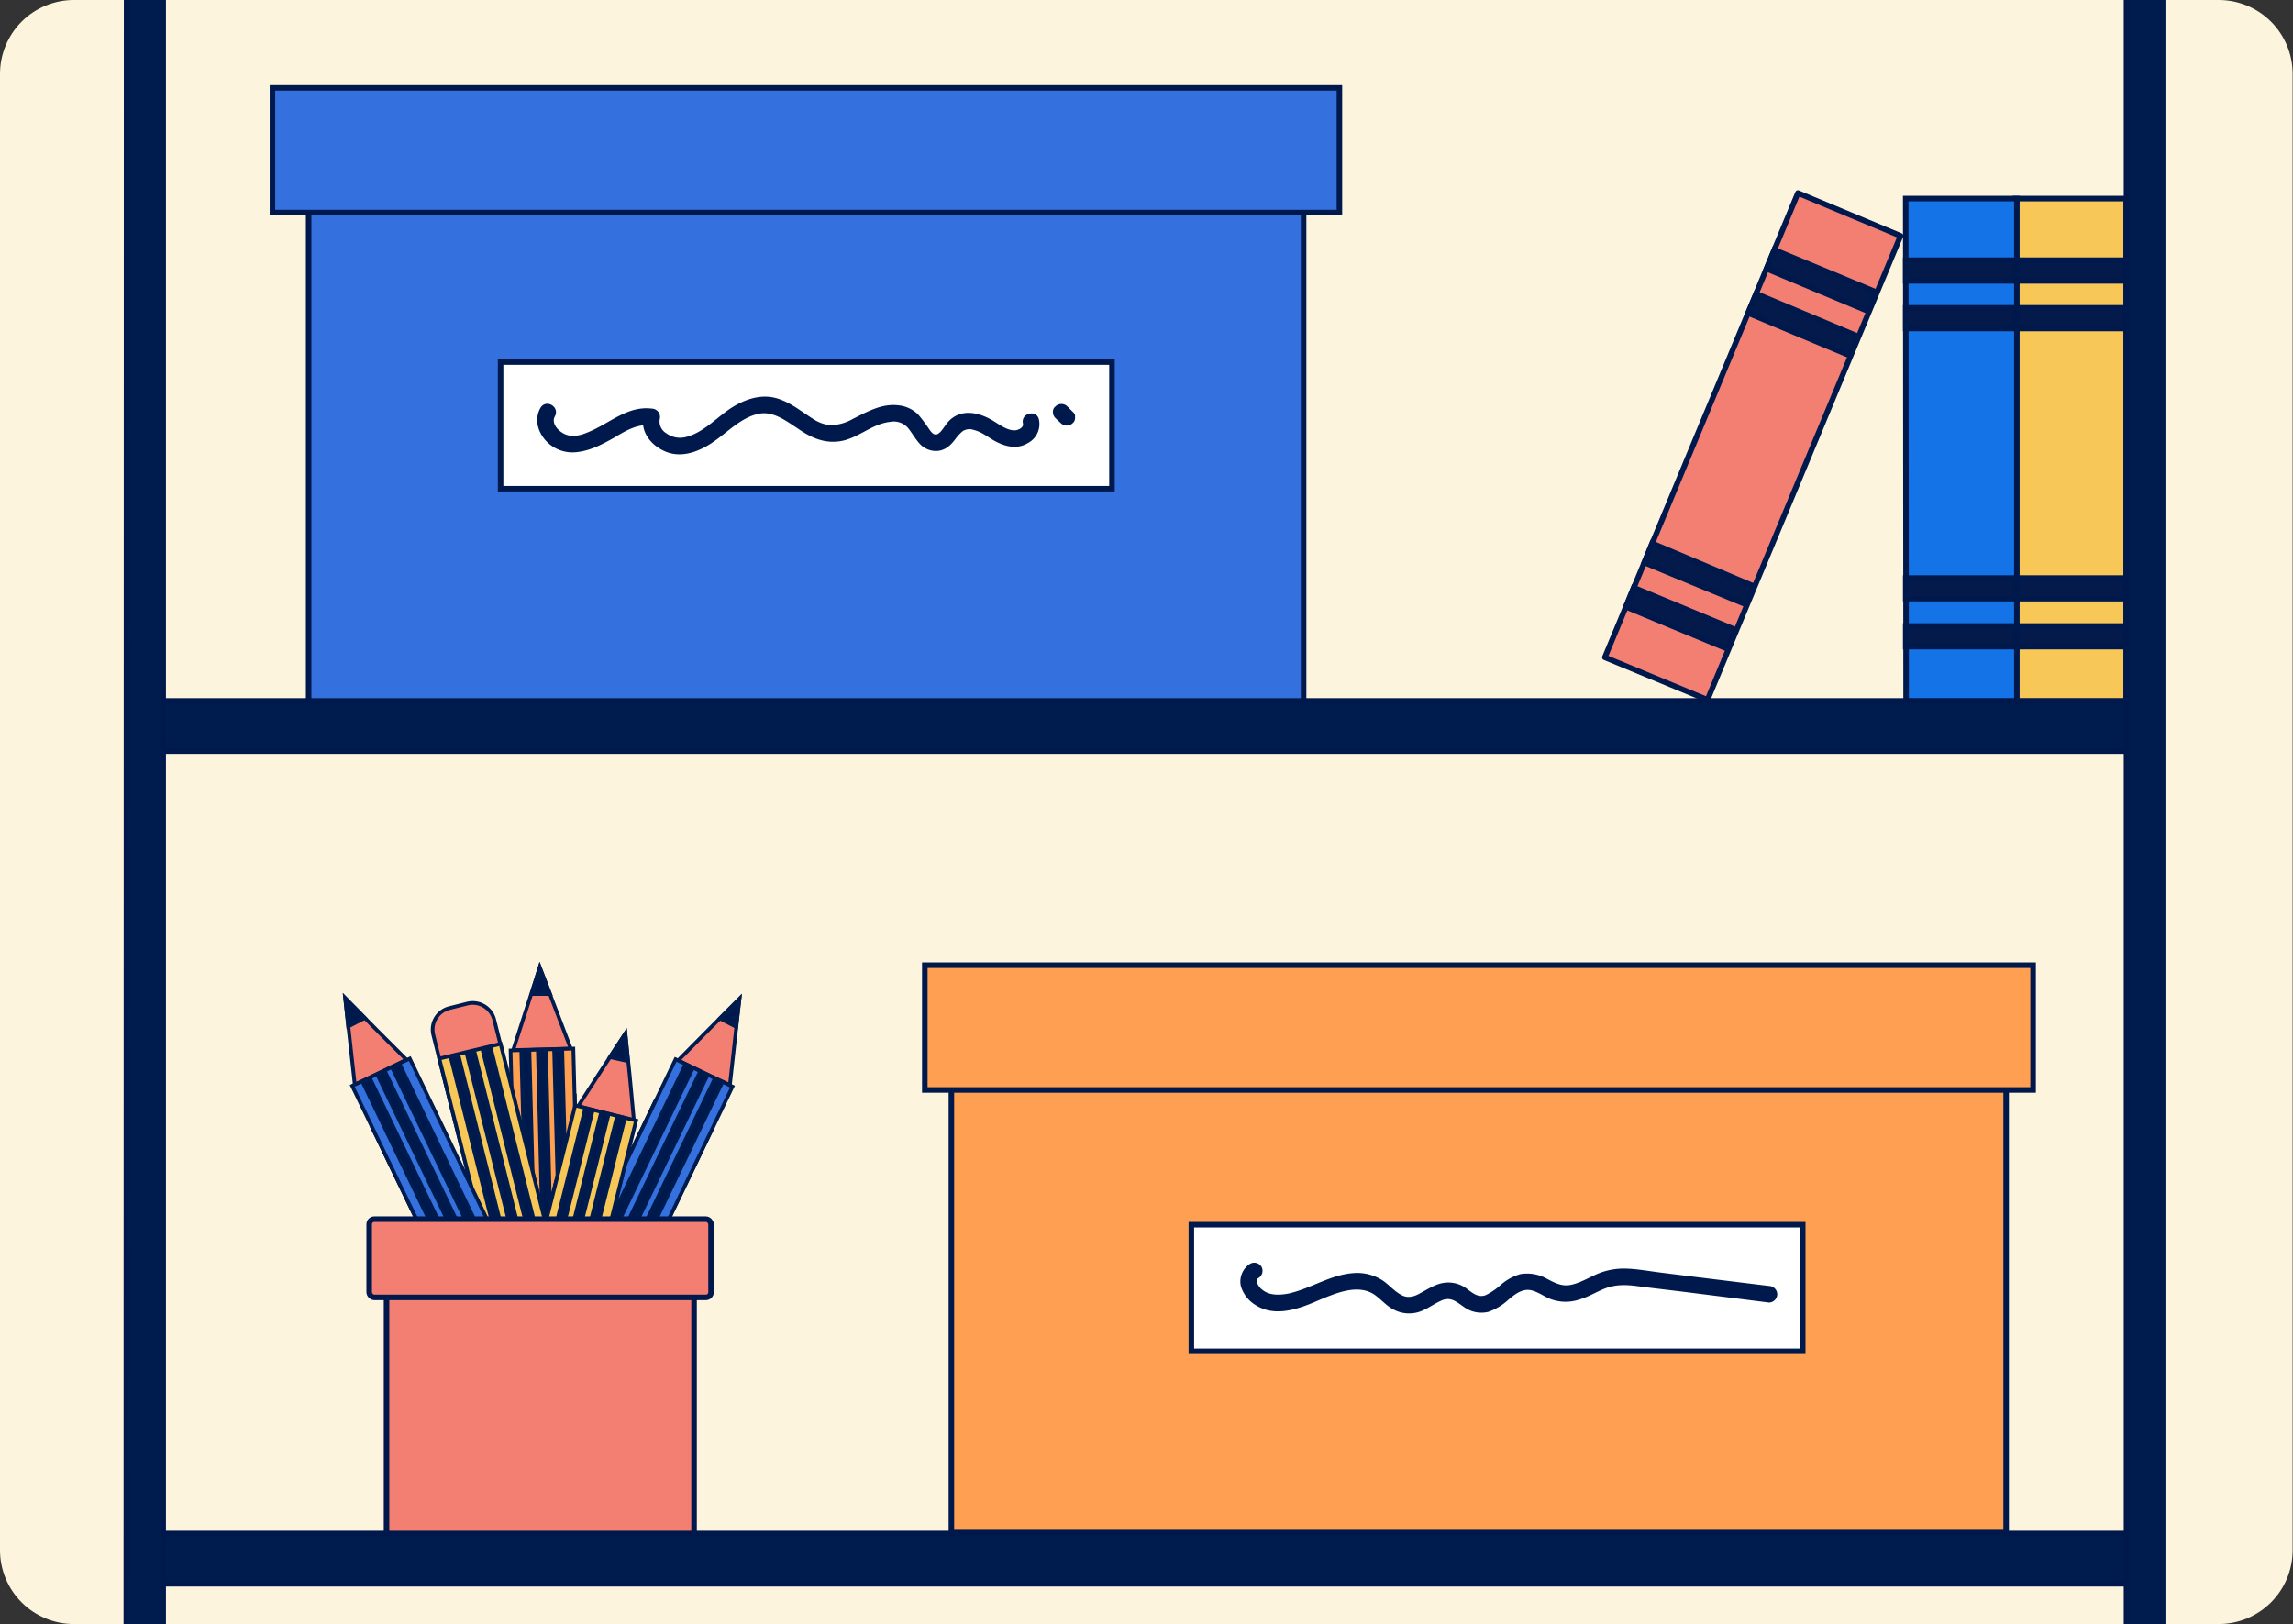 <svg xmlns="http://www.w3.org/2000/svg" width="621.1" height="440"><rect width="100%" height="100%" fill="#333333" stroke="none"/><defs><clipPath id="a"><path fill="none" d="M20 24.2a20 20 0 0 0-20 20v400a20 20 0 0 0 20 20h581a20 20 0 0 0 20-20v-400a20 20 0 0 0-20-20Z"/></clipPath></defs><g clip-path="url(#a)" transform="translate(0 -24.2)"><path fill="#fdf4de" d="M20 24.2h581a20 20 0 0 1 20 20v400a20 20 0 0 1-20 20H20a20 20 0 0 1-20-20v-400a20 20 0 0 1 20-20"/><path fill="#ff9f51" d="M257.7 295.2h285.7v144H257.7z"/><path fill="none" stroke="#00194d" stroke-miterlimit="10" stroke-width="1.5" d="M257.7 295.2h285.7v144H257.7z"/><path fill="#3571de" d="M83.6 61.4h269.5v156.2H83.6z"/><path fill="none" stroke="#00194d" stroke-miterlimit="10" stroke-width="1.5" d="M83.6 61.4h269.5v156.2H83.6z"/><path fill="#f7c758" d="M545.9 78h30v136.2h-30z"/><path fill="none" stroke="#00194d" stroke-miterlimit="10" stroke-width="1.5" d="M545.9 78h30v136.2h-30z"/><path fill="#031a4a" d="M545.9 94.7h29.8v5.6h-29.8z"/><path fill="none" stroke="#00194d" stroke-miterlimit="10" stroke-width="1.5" d="M545.9 94.7h29.8v5.6h-29.8z"/><path fill="#031a4a" d="M545.9 107.6h29.8v5.6h-29.8z"/><path fill="none" stroke="#00194d" stroke-miterlimit="10" stroke-width="1.5" d="M545.9 107.6h29.8v5.6h-29.8z"/><path fill="#031a4a" d="M545.9 180.8h29.8v5.6h-29.8z"/><path fill="none" stroke="#00194d" stroke-miterlimit="10" stroke-width="1.5" d="M545.9 180.8h29.8v5.6h-29.8z"/><path fill="#031a4a" d="M545.9 193.8h29.8v5.6h-29.8z"/><path fill="none" stroke="#00194d" stroke-miterlimit="10" stroke-width="1.5" d="M545.9 193.8h29.8v5.6h-29.8z"/><path fill="#1473e6" d="M516.2 78h30.1v136.2h-30z"/><path fill="none" stroke="#00194d" stroke-width="1.5" d="M516.2 78h30.1v136.2h-30z"/><path fill="#031a4a" d="M516.2 94.7H546v5.6h-29.8z"/><path fill="none" stroke="#00194d" stroke-miterlimit="10" stroke-width="1.5" d="M516.2 94.7H546v5.6h-29.8z"/><path fill="#031a4a" d="M516.2 107.6H546v5.6h-29.8z"/><path fill="none" stroke="#00194d" stroke-miterlimit="10" stroke-width="1.5" d="M516.2 107.6H546v5.6h-29.8z"/><path fill="#031a4a" d="M516.2 180.8H546v5.6h-29.8z"/><path fill="none" stroke="#00194d" stroke-miterlimit="10" stroke-width="1.5" d="M516.2 180.8H546v5.6h-29.8z"/><path fill="#031a4a" d="M516.2 193.8H546v5.6h-29.8z"/><path fill="none" stroke="#00194d" stroke-miterlimit="10" stroke-width="1.5" d="M516.2 193.8H546v5.6h-29.8z"/><path fill="#f37f73" d="M434.7 202.3 487 76.5l27.8 11.6-52.3 125.7z"/><path fill="none" stroke="#00194d" stroke-linecap="round" stroke-linejoin="round" stroke-width="1.5" d="M434.7 202.3 487 76.5l27.8 11.6-52.3 125.7z"/><path fill="#031a4a" d="m478.5 97 2.1-5.1 27.5 11.4-2.1 5.2z"/><path fill="none" stroke="#00194d" stroke-miterlimit="10" stroke-width="1.5" d="m478.5 97 2.1-5.1 27.5 11.4-2.1 5.2z"/><path fill="#031a4a" d="m473.5 109 2.2-5.2 27.5 11.5-2.2 5.2z"/><path fill="none" stroke="#00194d" stroke-miterlimit="10" stroke-width="1.5" d="m473.5 109 2.2-5.2 27.5 11.5-2.2 5.2z"/><path fill="#031a4a" d="m445.4 176.6 2.1-5.2L475 183 473 188z"/><path fill="none" stroke="#00194d" stroke-miterlimit="10" stroke-width="1.5" d="m445.4 176.6 2.1-5.2L475 183 473 188z"/><path fill="#031a4a" d="m440.4 188.6 2.1-5.2 27.5 11.4-2.1 5.2z"/><path fill="none" stroke="#00194d" stroke-miterlimit="10" stroke-width="1.5" d="m440.4 188.6 2.1-5.2 27.5 11.4-2.1 5.2z"/><path fill="#001b4d" d="M39 214.1h540.2v13.6H39z"/><path fill="none" stroke="#00194d" stroke-miterlimit="10" stroke-width="1.5" d="M39 214.1h540.2v13.6H39z"/><path fill="#001b4d" d="M39 439.7h540.2v13.6H39z"/><path fill="none" stroke="#00194d" stroke-miterlimit="10" stroke-width="1.5" d="M39 439.7h540.2v13.6H39z"/><path fill="#001b4d" d="M34.3.8h9.9v566h-10z"/><path fill="none" stroke="#00194d" stroke-miterlimit="10" stroke-width="1.5" d="M34.3.8h9.9v566h-10z"/><path fill="#001b4d" d="M576 .8h9.8v566H576z"/><path fill="none" stroke="#00194d" stroke-miterlimit="10" stroke-width="1.5" d="M576 .8h9.8v566H576z"/><path fill="#fff" d="M135.6 122.3h165.6v34.3H135.6z"/><path fill="none" stroke="#00194d" stroke-miterlimit="10" stroke-width="1.5" d="M135.6 122.3h165.6v34.3H135.6z"/><path fill="#00194d" d="M146.4 134.7c-1.6 2.8-.9 6 1.1 8.5a9.8 9.8 0 0 0 8.7 3.5c3.8-.4 7.1-2.2 10.3-4 3.1-1.9 6.3-3.7 10-3.3l-2.1-2.8c-1.2 4.5 2 8.4 6 10 4.5 1.8 9.3-.2 13-2.8 3.9-2.7 7.4-6.5 12.1-7.5 4-.8 7.5 2 10.6 4 3.7 2.6 7.6 4.3 12.2 3.3 4.5-1 8.1-4.6 12.8-5.1a5.1 5.1 0 0 1 4.8 1.6c1.1 1.3 2 3 3.2 4.3a5.9 5.9 0 0 0 5.4 1.9c2-.4 3.3-1.8 4.4-3.3a10.8 10.8 0 0 1 1.9-2 3.4 3.4 0 0 1 3-.3c2.5.6 4.4 2.5 6.7 3.5 2.6 1.2 5.4 1.6 8 0a5.8 5.8 0 0 0 2.9-6.4c-.7-2.8-5-1.6-4.3 1.2.2 1.1-1.4 1.8-2.3 1.8-2.1 0-4.1-1.6-5.8-2.6-3.8-2.3-8.6-3.4-12 .1-1 1-1.8 2.8-3 3.5-1 .4-1.6-.3-2.3-1.3a42.3 42.3 0 0 0-3-4 8.9 8.9 0 0 0-5.5-2.5c-4.4-.5-8.4 1.8-12.2 3.7a12.6 12.6 0 0 1-6 1.7 10 10 0 0 1-4.6-1.6c-3.2-2-6-4.4-9.7-5.6-4.4-1.4-8.8.1-12.6 2.5-4 2.6-7.5 6.7-12.3 7.9a6.3 6.3 0 0 1-5.3-1 3.7 3.7 0 0 1-1.8-3.8 2.3 2.3 0 0 0-2.2-2.9c-6.6-.8-11.5 4.1-17.2 6.4-2.3 1-5 1.6-7.2 0-1.4-.9-2.7-2.7-1.8-4.3 1.4-2.6-2.4-4.8-3.9-2.3M285.9 137.5l1.5 1.4a2.3 2.3 0 0 0 3.1 0l.4-.4a2.2 2.2 0 0 0 .3-1.2v-.6a2.2 2.2 0 0 0-.7-1l-1.4-1.4a2.3 2.3 0 0 0-3.2 0l-.4.4a2.2 2.2 0 0 0-.3 1.2l.1.6a2.3 2.3 0 0 0 .6 1"/><path fill="#fff" d="M322.7 356h165.6v34.3H322.7z"/><path fill="none" stroke="#00194d" stroke-miterlimit="10" stroke-width="1.5" d="M322.7 356h165.6v34.3H322.7z"/><path fill="#00194d" d="M338.6 366.6a5.7 5.7 0 0 0-2.5 6 9 9 0 0 0 4.2 5.3c5.2 3.2 11.6.9 16.6-1.3 4.6-1.9 10.7-4.7 15.3-1.7 1.9 1.3 3.3 3.1 5.3 4.1a8.9 8.9 0 0 0 7.5.4c2-.8 3.8-2.2 5.8-3 2.3-.8 3.7.5 5.6 1.8a8 8 0 0 0 6.8 1.4 15.6 15.6 0 0 0 5.3-3.2c1.4-1.2 3-2.5 4.8-2.7 2-.3 4.2 1.3 6.1 2.2a11.6 11.6 0 0 0 8.3.4c2.5-.7 4.7-2.1 7-3 3.3-1.3 6.5-1 9.9-.5l11.6 1.4 23 2.9a2.3 2.3 0 0 0 2.2-2.3 2.3 2.3 0 0 0-2.2-2.2l-19.6-2.4-9.6-1.2c-3.2-.4-6.4-1-9.5-1.1a18.4 18.4 0 0 0-8.2 1.6c-2.2 1-4.4 2.3-6.8 2.8-2.4.5-4.3-.5-6.4-1.6a11 11 0 0 0-7.3-1.3 13.8 13.8 0 0 0-5.4 3 17.6 17.6 0 0 1-4 2.7c-1.9.7-3.3-.4-4.9-1.6a8.3 8.3 0 0 0-6.7-1.7c-2.2.4-4.1 1.7-6 2.7-1.7 1-3.4 1.5-5.1.6-2-1-3.4-2.8-5.2-4a12.7 12.7 0 0 0-7.7-2c-6.5.4-11.8 4.3-18 5.6-2.3.4-4.9.5-6.8-1a4.3 4.3 0 0 1-1.5-2 .9.9 0 0 1 .3-1.2 2.3 2.3 0 0 0 .9-3.1 2.3 2.3 0 0 0-3.1-.8"/><path fill="#f37f73" d="m200.3 294.8-1.3 11.7-1.3 11.7-7-3.3-7-3.4 8.3-8.4Z"/><path fill="none" stroke="#001b4d" d="m200.3 294.8-1.3 11.7-1.3 11.7-7-3.3-7-3.4 8.3-8.4Z"/><path fill="#f37f73" d="m192.9 330-38.2 79.5a6 6 0 0 1-8.1 2.8l-4.5-2.1a6 6 0 0 1-2.8-8.1l38.2-79.6Z"/><path fill="none" stroke="#001b4d" d="m192.9 330-38.2 79.5a6 6 0 0 1-8.1 2.8l-4.5-2.1a6 6 0 0 1-2.8-8.1l38.2-79.6Z"/><path fill="#3571de" d="m142.1 396.2 40.9-85 15.4 7.4-40.8 85z"/><path fill="none" stroke="#001b4d" d="m142.1 396.2 40.9-85 15.4 7.4-40.8 85z"/><path fill="#00194d" d="m148.5 400 41-85.2 2 1-41 85.2z"/><path fill="none" stroke="#001b4d" stroke-width="1" d="m148.5 400 41-85.2 2 1-41 85.2z"/><path fill="#00194d" d="m152.5 402 41-85.3 2 1-41 85.2z"/><path fill="none" stroke="#001b4d" d="m152.5 402 41-85.3 2 1-41 85.2z"/><path fill="#00194d" d="m144.5 398.1 41-85.2 2 1-41 85.1z"/><path fill="none" stroke="#001b4d" stroke-width="1" d="m144.5 398.1 41-85.2 2 1-41 85.1z"/><path fill="#00194d" d="m195 300.1 4.4 2.3.9-7.6Z"/><path fill="none" stroke="#001b4d" d="m195 300.1 4.4 2.3.9-7.6Z"/><path fill="#f37f73" d="m146.2 286.3 4.2 11 4.2 11-7.8.2-7.8.2 3.6-11.2Z"/><path fill="none" stroke="#001b4d" d="m146.2 286.3 4.2 11 4.2 11-7.8.2-7.8.2 3.6-11.2Z"/><path fill="#f37f73" d="M155.7 321 158 409a6 6 0 0 1-6 6.3l-4.9.1a6 6 0 0 1-6.2-6l-2.3-88.1Z"/><path fill="none" stroke="#001b4d" d="M155.7 321 158 409a6 6 0 0 1-6 6.3l-4.9.1a6 6 0 0 1-6.2-6l-2.3-88.1Z"/><path fill="#ff9f51" d="m138.3 308.8 17-.5 2.5 94.3-17 .4z"/><path fill="none" stroke="#001b4d" d="m138.3 308.8 17-.5 2.5 94.3-17 .4z"/><path fill="#00194d" d="m145.7 309 2.2-.1 2.4 94.5h-2.2z"/><path fill="none" stroke="#001b4d" d="m145.7 309 2.2-.1 2.4 94.5h-2.2z"/><path fill="#00194d" d="M150.1 308.8h2.2l2.5 94.5h-2.2z"/><path fill="none" stroke="#001b4d" d="M150.1 308.8h2.2l2.5 94.5h-2.2z"/><path fill="#00194d" d="M141.2 309h2.2l2.5 94.5-2.2.1z"/><path fill="none" stroke="#001b4d" d="M141.2 309h2.2l2.5 94.5-2.2.1z"/><path fill="#00194d" d="M144 293.5h5l-2.8-7.2Z"/><path fill="none" stroke="#001b4d" d="M144 293.5h5l-2.8-7.2Z"/><path fill="#f37f73" d="m155.6 422-6.5-9.8-6.5-9.8 7.6-2 7.5-1.8-1 11.7Z"/><path fill="none" stroke="#001b4d" d="m155.6 422-6.5-9.8-6.5-9.8 7.6-2 7.5-1.8-1 11.7Z"/><path fill="#f37f73" d="m138.8 390.3-21.4-85.6a6 6 0 0 1 4.4-7.4l4.8-1.2a6 6 0 0 1 7.3 4.5l21.5 85.5Z"/><path fill="none" stroke="#001b4d" d="m138.8 390.3-21.4-85.6a6 6 0 0 1 4.4-7.4l4.8-1.2a6 6 0 0 1 7.3 4.5l21.5 85.5Z"/><path fill="#f7c758" d="m119 311 16.6-4 22.9 91.4-16.6 4.1z"/><path fill="none" stroke="#001b4d" d="m119 311 16.6-4 22.9 91.4-16.6 4.1z"/><path fill="#00194d" d="m126.5 310 2.1-.5 22.6 90.3-2 .5z"/><path fill="none" stroke="#001b4d" d="m126.5 310 2.1-.5 22.6 90.3-2 .5z"/><path fill="#00194d" d="m122.2 311.1 2.1-.5 22.6 90.3-2.1.5z"/><path fill="none" stroke="#001b4d" stroke-width="1" d="m122.2 311.1 2.1-.5 22.6 90.3-2.1.5z"/><path fill="#00194d" d="m130.8 309 2.2-.6 22.6 90.3-2.2.6z"/><path fill="none" stroke="#001b4d" stroke-width="1" d="m130.8 309 2.2-.6 22.6 90.3-2.2.6z"/><path fill="#00194d" d="m156.3 414.5-5 1.1 4.3 6.5Z"/><path fill="none" stroke="#001b4d" d="m156.3 414.5-5 1.1 4.3 6.5Z"/><path fill="#f37f73" d="m93.5 294.6 1.3 11.7 1.3 11.8 7-3.4 7-3.4-8.3-8.3Z"/><path fill="none" stroke="#001b4d" d="m93.5 294.6 1.3 11.7 1.3 11.8 7-3.4 7-3.4-8.3-8.3Z"/><path fill="#f37f73" d="m100.9 329.8 38.2 79.5a6 6 0 0 0 8.1 2.9l4.5-2.2a6 6 0 0 0 2.8-8l-38.2-79.6Z"/><path fill="none" stroke="#001b4d" d="m100.9 329.8 38.2 79.5a6 6 0 0 0 8.1 2.9l4.5-2.2a6 6 0 0 0 2.8-8l-38.2-79.6Z"/><path fill="#3571de" d="M95.4 318.4 111 311l40.8 85-15.4 7.4z"/><path fill="none" stroke="#001b4d" d="M95.4 318.4 111 311l40.8 85-15.4 7.4z"/><path fill="#00194d" d="m102.3 315.5 2-1 41 85.4-2 1z"/><path fill="none" stroke="#001b4d" d="m102.3 315.5 2-1 41 85.4-2 1z"/><path fill="#00194d" d="m98.3 317.5 2-1 41 85.3-2 .9z"/><path fill="none" stroke="#001b4d" stroke-width="1" d="m98.3 317.5 2-1 41 85.3-2 .9z"/><path fill="#00194d" d="m106.3 313.6 2-1 41 85.3-2 1z"/><path fill="none" stroke="#001b4d" stroke-width="1" d="m106.3 313.6 2-1 41 85.3-2 1z"/><path fill="#00194d" d="m98.8 300-4.5 2.3-.8-7.7Z"/><path fill="none" stroke="#001b4d" d="m98.8 300-4.5 2.3-.8-7.7Z"/><path fill="#f37f73" d="M169.4 304.2 163 314l-6.4 9.9 7.5 1.9 7.6 1.9-1.1-11.8Z"/><path fill="none" stroke="#001b4d" d="M169.4 304.2 163 314l-6.4 9.9 7.5 1.9 7.6 1.9-1.1-11.8Z"/><path fill="#f37f73" d="m152.7 336-21.5 85.5a6 6 0 0 0 4.4 7.4l4.8 1.2a6 6 0 0 0 7.4-4.4l21.4-85.6Z"/><path fill="none" stroke="#001b4d" d="m152.7 336-21.5 85.5a6 6 0 0 0 4.4 7.4l4.8 1.2a6 6 0 0 0 7.4-4.4l21.4-85.6Z"/><path fill="#f7c758" d="m132.8 415.2 23-91.5 16.5 4.1-22.9 91.5z"/><path fill="none" stroke="#001b4d" d="m132.8 415.2 23-91.5 16.5 4.1-22.9 91.5z"/><path fill="#00194d" d="m139.7 417.9 23-91.8 2 .6-22.9 91.7z"/><path fill="none" stroke="#001b4d" d="m139.7 417.9 23-91.8 2 .6-22.9 91.7z"/><path fill="#00194d" d="m135.4 416.8 23-91.8 2 .6-23 91.7z"/><path fill="none" stroke="#001b4d" d="m135.4 416.8 23-91.8 2 .6-23 91.7z"/><path fill="#00194d" d="m144 419 23-91.8 2.1.5-23 91.8z"/><path fill="none" stroke="#001b4d" d="m144 419 23-91.8 2.1.5-23 91.8z"/><path fill="#00194d" d="m170.1 311.7-4.9-1.1 4.2-6.4Z"/><path fill="none" stroke="#001b4d" d="m170.1 311.7-4.9-1.1 4.2-6.4Z"/><path fill="#f37f73" d="M104.7 373.2H188v66.5h-83.3z"/><path fill="none" stroke="#00194d" stroke-linecap="round" stroke-linejoin="round" stroke-width="1.5" d="M104.7 373.2H188v66.5h-83.3z"/><path fill="#f37f73" d="M191.2 375.8h-89.8a1.4 1.4 0 0 1-1.4-1.4v-18.5a1.4 1.4 0 0 1 1.4-1.4h89.8a1.4 1.4 0 0 1 1.4 1.4v18.5a1.4 1.4 0 0 1-1.4 1.4"/><rect width="92.6" height="21.2" fill="none" stroke="#00194d" stroke-linecap="round" stroke-linejoin="round" stroke-width="1.5" rx="1.4" transform="translate(100 354.5)"/><path fill="#3571de" d="M73.8 48h289v33.8h-289z"/><path fill="none" stroke="#00194d" stroke-miterlimit="10" stroke-width="1.5" d="M73.8 48h289v33.8h-289z"/><path fill="#ff9f51" d="M250.5 285.7h300.2v33.8H250.5z"/><path fill="none" stroke="#00194d" stroke-miterlimit="10" stroke-width="1.5" d="M250.5 285.7h300.2v33.8H250.5z"/></g></svg>